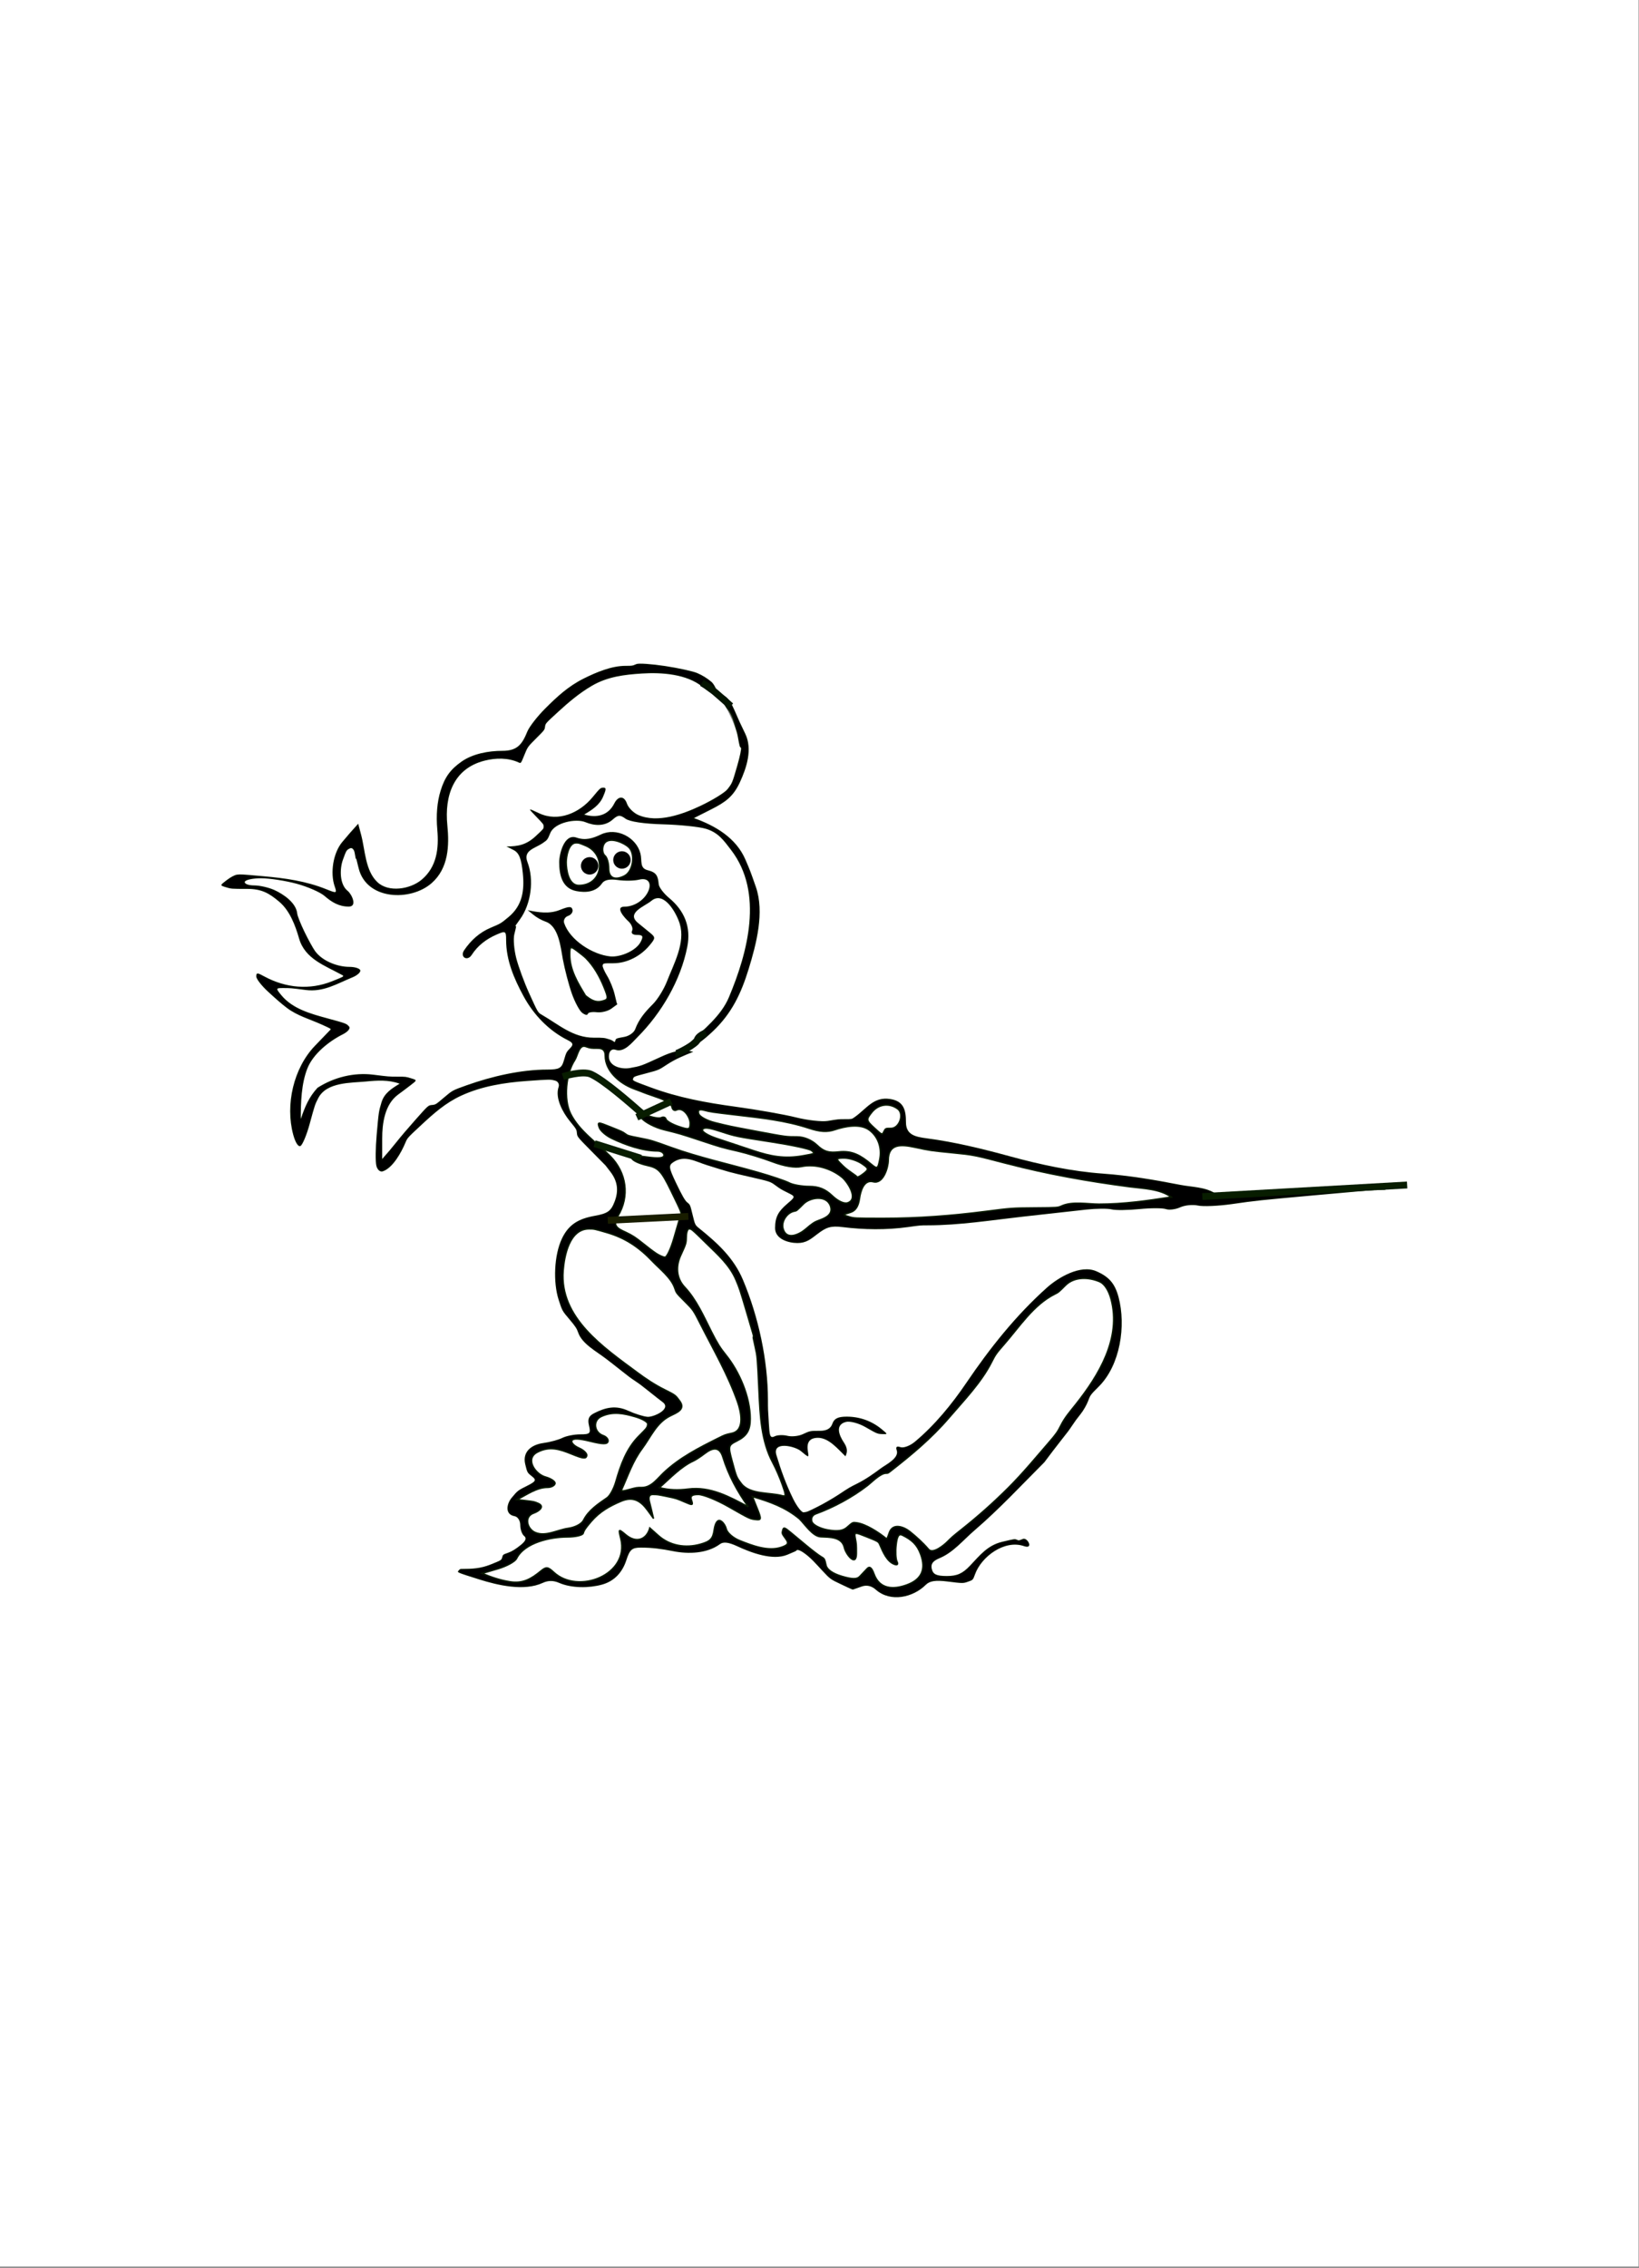 <?xml version="1.0" encoding="UTF-8" standalone="no"?>
<svg version="1.1" xmlns="http://www.w3.org/2000/svg" xmlns:xlink="http://www.w3.org/1999/xlink" width="793.92" height="1097.76">
	<rect width="100%" height="100%" fill="#808080" stroke="none"/>
	<g id="dp_dp001">
		<path id="dp_path002" fill="black" fill-rule="evenodd" stroke="#091900" stroke-width="0.667" d="M 337.743,325.792 C 335.701,324.905 328.688,323.368 322.159,322.376 C 315.628,321.384 309.385,320.957 308.285,321.428 C 306.285,322.285 306.285,322.285 303.053,322.285 C 296.169,322.285 288.751,325.428 282.677,328.464 C 275.223,332.192 269.824,337.213 264,343.036 C 260.228,346.808 256.371,351.781 255.428,354.089 C 252.897,360.285 250.633,363.428 243.339,363.428 C 236.733,363.428 229.075,364.775 223.536,368.661 C 218.133,372.451 215.407,376.247 213.401,382.764 C 211.716,388.243 211.18,394.612 211.811,401.623 C 212.636,410.776 211.537,419.719 204.176,425.855 C 198.676,430.436 188.213,432.129 182.785,426.964 C 176.912,421.375 176.915,411.503 174.953,404.12 L 173.515,398.704 C 170.849,401.605 168.264,404.568 165.748,407.599 C 161.352,412.895 159.845,422.537 162.103,429.059 C 163.301,432.52 162.999,432.4 157.833,430.333 C 148.176,426.471 138.131,425.063 127.824,424.147 C 116.612,423.151 116.612,423.151 114.788,423.379 C 113.657,423.52 111.728,424.552 109.715,426.089 C 106.48,428.56 106.479,428.576 109.232,429.428 C 112,430.285 112,430.285 119.74,430.285 C 126.647,430.285 130.296,432.293 135.301,436.545 C 140.379,440.86 143.047,447.984 144.857,454.285 C 147.703,464.192 157.396,467.404 165.608,471.917 C 166.823,472.585 166.823,472.585 160.888,474.96 C 150.039,479.299 138.571,478.287 128.147,472.693 C 124.912,470.957 124.115,470.529 124.115,472.667 C 124.115,473.841 126.7,477.169 129.861,480.063 C 134.611,484.409 136.189,485.767 138.957,487.889 C 143.865,491.651 150.077,493.363 155.657,495.879 C 160.457,498.043 160.457,498.043 159.943,498.539 C 159.428,499.036 159.428,499.036 152.513,506.248 C 142.183,517.023 138.104,534.737 142.009,549.213 C 143.076,553.163 144.528,555.371 145.612,554.684 C 146.611,554.052 148.585,549.292 150,544.107 C 152.572,534.677 152.572,534.677 154.179,531.553 C 158.207,523.721 170.021,524.227 177.153,523.537 C 182.788,522.992 188.204,522.635 193.536,524.572 C 189.8,526.844 186.135,529.087 184.784,533.588 C 183.428,538.107 183.428,538.107 182.428,549.451 C 181.876,555.689 181.813,562.368 182.288,564.292 C 182.777,566.281 184.144,567.444 185.461,566.989 C 190.348,565.297 194.464,557.731 196.396,553.119 C 197.364,550.809 197.364,550.809 204.2,544.457 C 210.16,538.92 215.848,533.879 223.289,530.427 C 233.249,525.805 244.344,524.044 255.208,523.271 C 266.556,522.464 266.556,522.464 268.975,523.123 C 270.305,523.487 271.024,524.853 270.571,526.163 C 268.713,531.528 272.709,538.635 275.911,542.572 C 279.249,546.677 279.249,546.677 279.428,548.481 C 279.608,550.285 279.608,550.285 286.464,557.232 L 293.323,564.179 L 295.603,567.136 C 299.129,571.704 299.769,576.332 297.656,581.755 C 295.891,586.285 294.332,587.377 288.008,588.519 C 280.345,589.9 275.443,592.601 272.141,599.616 C 268.364,607.641 267.872,620.748 270.581,629.145 C 272.311,634.507 272.311,634.507 275.78,638.592 C 278.66,641.984 279.389,643.088 280.073,645.095 C 281.888,650.411 288.811,654.127 293.143,657.428 C 296.751,660.179 296.751,660.179 300.857,663.428 C 304.964,666.677 304.964,666.677 307.625,668.481 C 310.285,670.285 310.285,670.285 314.481,673.625 C 318.677,676.964 318.677,676.964 321.04,678.768 C 325.344,682.052 316.559,686.012 313.653,685.797 C 311.703,685.653 307.496,684.332 304.304,682.861 C 298.307,680.097 293.344,681.212 287.763,684.075 C 285.157,685.409 284.533,686.928 285.295,690.075 C 286.208,693.852 285.772,694.285 281.067,694.285 C 278.181,694.285 274.277,695.057 272.392,696 C 270.507,696.943 266.367,698.063 263.191,698.489 C 257.568,699.244 252.908,702.609 254.408,708.811 C 255.389,712.867 255.389,712.867 257.837,714.791 C 259.867,716.384 259.472,717.121 255.531,719.092 C 250.776,721.469 250.776,721.469 247.824,725.011 C 245.431,727.883 244.356,733.072 249.285,733.941 C 250.804,734.209 252,736.099 252,738.231 C 252,740.327 252.845,742.705 253.879,743.517 C 255.171,744.532 254.663,745.883 252.255,747.836 C 249.833,749.8 247.956,750.957 246.18,751.58 C 243.609,752.481 243.609,752.481 243.239,753.839 C 242.869,755.196 242.869,755.196 237.577,757.312 C 232.811,759.219 228.728,759.428 223.715,759.428 C 222.857,759.428 222.857,759.428 222.089,760.285 C 221.323,761.143 221.323,761.143 232.22,764.572 C 241.1,767.365 253.856,770.383 262.901,766.223 C 265.568,764.996 268.033,764.996 270.861,766.223 C 276.88,768.835 285.363,768.777 291.608,767.053 C 297.601,765.399 301.517,761.068 303.408,755.209 C 305.06,750.085 306.147,749.143 310.396,749.143 C 315.973,749.143 320.417,749.756 326.037,750.869 C 333.388,752.324 342.451,752.101 348.797,747.424 C 350.415,746.231 352.941,746.545 357.047,748.451 C 363.643,751.512 374.191,755.593 381.428,752.572 C 385.536,750.857 385.536,750.857 386.031,750.343 C 386.303,750.06 387.54,750.485 388.781,751.289 C 392.473,753.681 395.351,757.127 398.329,760.312 C 402.193,764.445 402.193,764.445 407.579,766.991 C 412.964,769.536 412.964,769.536 413.404,769.372 C 413.844,769.208 413.844,769.208 417.457,767.957 C 419.825,767.137 422.152,767.661 424.204,769.477 C 431.4,775.843 442.388,773.22 448.464,767.143 C 450.325,765.283 453.168,764.836 458.751,765.529 C 466.464,766.488 466.464,766.488 468.887,765.649 C 471.309,764.811 471.309,764.811 472.316,762.031 C 475.403,753.501 486.592,745.161 496.031,748.428 C 500.884,750.108 497.725,743.972 495.457,744.915 C 493.536,745.715 493.536,745.715 492.527,745.285 C 491.517,744.857 491.517,744.857 485.472,746.297 C 478.397,747.983 474.688,752.74 469.916,757.804 C 466.275,761.665 463.627,762.857 458.677,762.857 C 453.676,762.857 452.015,762.095 451.377,759.504 C 450.78,757.081 451.807,755.632 455.08,754.272 C 461.845,751.463 466.601,745.469 472.107,740.751 C 484.035,730.527 494.788,718.927 505.893,707.821 C 508.656,704.137 511.428,700.468 514.285,696.857 C 517.536,692.751 517.536,692.751 519.339,690.089 C 521.143,687.428 521.143,687.428 523.5,684.429 C 524.82,682.749 526.368,680.068 527.019,678.339 C 528.179,675.249 528.179,675.249 532.285,671.143 C 542.695,660.735 545.491,641.697 541.849,627.936 C 540.089,621.289 537.208,618.001 531.056,615.331 C 523.321,611.975 512.597,618.361 507.084,623.295 C 492.02,636.777 479.427,652.615 468.089,669.339 C 461.1,679.649 452.672,689.965 443.063,697.939 C 440.76,699.849 437.664,700.993 436.184,700.481 C 434.372,699.855 433.771,700.355 434.345,702.013 C 435.657,705.805 429.113,708.917 426.768,710.661 C 423.033,713.436 419.369,716.031 415.2,718.115 C 411.428,720 411.428,720 406.375,723.339 C 403.596,725.176 399.008,727.835 396.179,729.249 C 391.036,731.821 391.036,731.821 389.271,732.029 C 388.3,732.144 385.985,729.139 384.128,725.351 C 380.783,718.531 378.256,711.54 376.08,704.268 C 374.04,697.453 385.037,700.007 387.904,702.396 C 391.819,705.659 391.885,705.715 391.372,702.661 C 390.707,698.716 391.677,696 396.249,696 C 401.532,696 406.007,701.597 409.527,704.945 C 410.78,702.44 410.32,700.551 408.704,698.112 C 406.583,694.912 404.315,689.659 409.804,688.3 C 411.739,687.821 415.941,688.931 419.143,690.768 C 424.964,694.107 424.964,694.107 427.536,694.196 C 430.107,694.285 430.04,694.231 427.027,691.745 C 422.225,687.787 416.368,685.715 410.137,685.715 C 405.912,685.715 404.057,686.629 403.187,689.143 C 402.38,691.473 400.461,692.572 397.196,692.572 C 392.392,692.572 392.392,692.572 388.779,694.244 C 386.792,695.165 383.464,695.499 381.384,694.987 C 379.304,694.475 376.545,694.584 375.255,695.229 C 372.907,696.404 372.796,694.645 372.453,689.255 C 372,682.107 372,682.107 372,677.821 C 372,658.479 367.409,637.353 359.911,619.536 C 355.453,608.944 347.704,601.821 338.833,594.676 C 336.703,592.96 336.703,592.96 335.513,588.047 C 334.324,583.133 334.324,583.133 332.88,581.997 C 331.84,581.181 330.324,578.535 327.477,572.575 C 323.929,565.143 323.801,564.104 326.241,562.519 C 331.664,558.996 336.569,562.159 342.405,563.995 C 353.323,567.428 353.323,567.428 363.2,569.691 C 373.077,571.952 373.077,571.952 375.624,573.805 C 378.172,575.657 378.172,575.657 381.752,577.448 C 385.333,579.239 385.333,579.239 381.328,582.672 C 377.151,586.255 375.428,588.916 375.428,594.455 C 375.428,599.792 381.879,601.715 386.284,601.715 C 390.391,601.715 392.564,599.965 395.747,597.511 C 400.141,594.121 402.284,593.264 408.179,594 C 418.492,595.289 429.395,595.432 439.715,594 C 445.893,593.143 445.893,593.143 449.323,593.143 C 464.659,593.143 480.229,590.653 495.428,588.947 C 517.536,586.464 517.536,586.464 526.285,585.519 C 531.099,584.997 536.579,584.957 538.464,585.428 C 540.351,585.9 546.392,585.835 551.891,585.283 C 557.391,584.732 563.176,584.732 564.749,585.283 C 566.321,585.835 569.44,585.447 571.68,584.423 C 573.92,583.397 577.776,583.012 580.251,583.565 C 582.725,584.119 590.151,583.8 596.751,582.857 C 608.751,581.143 608.751,581.143 637.036,578.572 C 665.323,576 665.323,576 668.572,576 C 671.821,576 671.821,576 669.967,574.656 C 668.945,573.917 664.012,573.531 659.003,573.799 C 649.893,574.285 649.893,574.285 648,575.143 C 645.761,576.156 643.547,576 641.143,576 C 630.02,576 618.992,576.107 607.892,576.948 C 595.392,577.897 595.392,577.897 593.196,578.556 C 591.988,578.917 589.899,578.491 588.553,577.607 C 583.856,574.521 577.076,574.568 571.715,573.519 C 559.225,571.073 546.952,568.996 534.252,568.081 C 519.025,566.987 503.949,563.724 489.249,559.715 C 476.001,556.101 462.619,552.8 448.992,551.008 C 443.441,550.279 438.857,549.372 438.857,543.249 C 438.857,537.224 437.748,533.005 431.249,531.971 C 423.085,530.672 419.787,536.696 413.804,540.857 C 412.572,541.715 412.572,541.715 409.339,541.715 C 406.107,541.715 406.107,541.715 400.964,542.572 C 398.135,543.043 391.192,542.272 385.536,540.857 C 379.877,539.443 366.764,537.128 356.392,535.715 C 342.035,533.756 328.677,531.331 315.095,526.309 C 306.368,523.084 306.368,523.084 306.703,522.113 C 307.036,521.143 307.036,521.143 313.057,519.559 C 319.077,517.975 319.077,517.975 323.164,515.273 C 327.115,512.661 331.449,510.892 335.821,509.143 C 330.161,507.489 325.332,509.168 319.952,511.64 C 310.464,516 310.464,516 305.129,516.964 C 300.885,517.731 294.041,516.049 295.06,510.279 C 295.38,508.465 296.603,507.637 298.163,508.177 C 302.356,509.629 306.229,504.628 308.751,502.107 C 320.416,490.441 329.757,474.529 332.937,458.26 C 334.791,448.781 331.629,440.891 324.147,434.679 C 321.497,432.48 319.224,429.475 319.093,428 C 318.732,423.907 317.924,422.249 313.805,421.236 C 309.671,420.217 311.157,416.744 310.231,413.123 C 308.211,405.233 298.597,400.352 291.155,403.883 C 287.028,405.84 283.56,406.924 279.205,405.417 C 273.201,403.339 270.857,413.571 270.857,417.347 C 270.857,423.489 272.245,430 279.171,431.348 C 283.904,432.271 288.756,431.752 291.608,427.625 C 292.775,425.935 295.236,425.416 299.323,426 C 302.623,426.472 307.227,426.391 309.555,425.82 C 314.245,424.669 315.823,427.783 313.803,431.824 C 311.777,435.873 307.093,438.857 302.529,438.857 C 297.423,438.857 302.987,444.731 304.216,445.817 C 305.857,447.269 306.737,449.383 306.172,450.515 C 305.543,451.772 306.476,452.572 308.572,452.572 C 311.352,452.572 311.696,453.179 310.393,455.785 C 308.144,460.283 300.399,463.408 295.625,462.939 C 287.129,462.105 276.163,455.137 273.312,446.899 C 272.812,445.457 273.631,443.897 275.161,443.367 C 276.672,442.845 277.648,441.471 277.332,440.315 C 276.872,438.628 275.664,438.648 271.245,440.416 C 265.991,442.517 260.909,441.645 255.608,440.572 L 258.335,442.8 C 260.008,444.165 262.308,445.459 264.289,446.144 C 270.68,448.356 271.593,458.8 272.592,464.188 C 273.524,469.212 275.499,476.759 276.981,480.96 C 278.464,485.16 280.741,489.371 282.041,490.316 C 283.496,491.375 284.54,491.547 284.752,490.765 C 284.943,490.065 286.893,489.719 289.087,489.993 C 291.28,490.267 294.464,489.481 296.161,488.245 C 299.249,486 299.249,486 299.052,486 C 298.853,486 298.853,486 297.712,481.196 C 297.085,478.555 295.464,474.58 294.109,472.365 C 292.756,470.151 291.775,467.877 291.928,467.312 C 292.208,466.285 292.208,466.285 297.051,466.285 C 303.844,466.285 310.395,462.727 314.637,457.635 C 317.599,454.081 317.607,453.753 314.792,451.424 C 311.821,448.964 311.821,448.964 309.165,446.835 C 303.001,441.893 312.285,438.769 315.561,436.049 C 321.619,431.021 327.739,442.108 329.276,447.24 C 332.033,456.453 326.337,466.573 323.053,475.036 C 321.589,478.808 318.544,483.741 316.285,486 C 312.587,489.699 309.509,493.196 307.665,498.188 C 307.068,499.804 304.727,501.468 302.463,501.884 C 298.345,502.64 298.345,502.64 298.043,503.748 C 297.673,505.101 297.619,503.849 295.339,503.143 C 292.572,502.285 292.572,502.285 287.625,502.285 C 277.481,502.285 270.549,495.839 262.375,491.143 C 260.572,490.107 260.572,490.107 256.285,480.677 C 253.928,475.492 251.135,467.885 250.077,463.775 C 249.02,459.663 248.599,454.496 249.141,452.292 C 250.128,448.285 250.128,448.285 249.817,448.285 C 249.507,448.285 249.507,448.285 251.865,445.043 C 257.304,437.564 258.797,425.836 255.513,417.296 C 253.316,411.584 259.007,410.787 262.889,408.127 C 265.208,406.539 265.208,406.539 266.592,403.203 C 268.696,398.132 279.016,396.103 283.597,398.003 C 288.028,399.841 293.011,400.072 296.795,396.725 C 299.387,394.432 300.332,394.371 303.019,396.325 C 304.961,397.739 311.907,398.783 321.003,399.028 C 329.152,399.248 338.501,400.205 341.776,401.153 C 347.86,402.916 350.499,406.733 354.131,411.468 C 369.973,432.117 362.203,461.015 353.053,482.751 C 349.244,491.801 340.907,498.208 334.017,504.857 C 334.316,505.812 334.839,505.9 335.823,506.228 C 336.667,506.512 340.909,503.385 345.251,499.281 C 354.497,490.541 359.021,480.877 362.664,469.028 C 366.38,456.94 370.432,441.547 366.123,429.233 C 363.428,421.536 363.428,421.536 361.095,416.101 C 356.553,405.523 346.46,399.665 336.179,396 L 344.539,391.776 C 351.333,388.341 355.167,385.657 358.371,378.757 C 361.701,371.587 364.616,362.615 360.999,355.141 C 358.285,349.536 358.285,349.536 355.715,343.625 C 353.143,337.715 353.143,337.715 351.428,336.857 C 348.171,335.228 348.883,339.732 350.64,341.095 C 355.151,344.592 356.352,351.035 357.339,356.392 C 358.285,361.536 358.285,361.536 358.887,361.969 C 359.216,362.208 358.405,366.145 357.083,370.72 C 354.677,379.036 354.677,379.036 352.385,381.996 C 351.125,383.624 345.232,387.256 339.289,390.065 C 330.816,394.073 318.589,398.568 309.233,394.508 C 306.892,393.492 304.407,391.017 303.712,389.009 C 302.264,384.825 299.291,385.419 297.577,388.847 C 294.571,394.859 288.935,395.983 283.036,394.285 C 286.764,392.019 290.436,389.777 292.201,385.523 C 293.327,382.811 293.971,381.257 292.415,381.257 C 290.857,381.257 290.857,381.257 286.947,385.968 C 280.739,393.445 270.481,398.056 261.088,393.623 C 255.608,391.036 255.608,391.036 259.461,395.028 C 263.309,399.013 263.315,399.021 263.315,400.093 C 263.315,401.168 263.315,401.168 259.46,404.747 C 255.039,408.852 251.149,409.715 245.323,409.715 L 248.796,411.496 C 251.424,412.844 252.504,415.568 253.232,422.688 C 254.095,431.105 252.997,438.353 246.339,443.875 C 242.572,447 242.572,447 237.768,449.019 C 232.331,451.303 228.144,455.071 224.819,459.952 C 222.599,463.212 226.344,465.572 228.489,462.256 C 231.444,457.691 235.565,454.56 240.597,452.377 C 244.876,450.52 245.143,450.675 245.143,455.007 C 245.143,464.791 248.963,473.685 253.543,482.139 C 258.457,491.208 265.772,498.885 275.085,503.543 C 277.544,504.772 277.823,505.628 276.285,507.232 C 274.285,509.323 274.285,509.323 273.064,513.519 C 272.041,517.029 270.768,517.715 265.26,517.715 C 252.328,517.715 238.227,520.985 226.067,525.311 C 219.169,527.764 219.169,527.764 215.103,531.221 C 211.036,534.677 211.036,534.677 209.232,534.857 C 207.428,535.036 207.428,535.036 201.339,541.893 C 197.368,546.365 194.119,550.179 192,552.857 C 189.795,555.644 187.52,558.329 185.143,560.967 L 185.143,551.251 C 185.143,543.744 186.368,534.623 192.824,529.869 C 195.608,527.821 195.608,527.821 198.857,525.339 C 202.091,522.869 202.093,522.853 199.339,522 C 196.572,521.143 196.572,521.143 192.481,521.143 C 188.392,521.143 188.392,521.143 180.812,520.192 C 171.408,519.011 161.708,521.461 153.796,526.531 C 149.585,531.124 147.741,535.665 145.715,541.536 C 145.715,533.625 145.972,524.696 148.867,517.28 C 151.643,510.167 159.395,504.017 166.096,500.667 C 168.505,499.461 169.879,497.791 169.149,496.952 C 167.821,495.428 167.821,495.428 158.392,492.857 C 150.487,490.701 141.795,488.325 136.388,481.837 C 133.549,478.429 133.577,478.285 137.089,478.285 C 140.751,478.285 140.751,478.285 148.141,479.228 C 156.687,480.319 163.153,476.215 170.729,473.108 C 173.075,472.147 174.788,470.604 174.536,469.68 C 174.284,468.756 171.899,468 169.235,468 C 163.431,468 156.116,465.16 152.652,460.397 C 151.619,458.976 149.291,454.747 147.476,450.996 C 145.663,447.248 144.099,443.328 144,442.285 C 143.496,436.96 137.297,432.813 132.917,430.813 C 130.219,429.58 125.787,428.572 123.071,428.572 C 120.352,428.572 118.34,427.8 118.597,426.857 C 118.855,425.915 122.401,425.143 126.48,425.143 C 130.557,425.143 138.281,426.329 143.645,427.78 C 149.009,429.231 155.1,431.889 157.181,433.691 C 160.716,436.749 164.185,438.857 168.939,438.857 C 173.312,438.857 170.319,432.72 168.429,431.236 C 164.435,428.096 164.531,420.54 166.123,416.164 C 167.809,411.524 167.809,411.524 169.527,410.665 C 170.471,410.193 171.477,411.136 171.764,412.76 C 172.285,415.715 172.285,415.715 172.445,415.715 C 172.604,415.715 172.604,415.715 173.689,420.201 C 177.473,435.845 199.005,436.419 209.144,427.449 C 217.275,420.256 217.699,409.385 216.708,399.46 C 215.279,385.156 219.691,371.964 234.825,368.191 C 240.147,366.864 246.147,366.751 251.225,369.085 C 252.343,369.6 252.343,369.6 253.975,365.568 C 255.608,361.536 255.608,361.536 259.715,357.428 C 263.821,353.323 263.821,353.323 264.031,351.763 C 264.24,350.203 264.24,350.203 270.209,344.727 C 275.407,339.959 280.605,335.544 286.711,331.975 C 294.288,327.545 302.432,326.576 311.024,326.032 C 320.424,325.437 332.596,326.229 340.285,332.481 C 343.031,334.715 344.705,335.851 345.339,335.911 C 349.027,336.259 345.817,331.039 344.676,330.087 C 342.413,328.201 340.348,326.923 337.743,325.792 Z M 532.713,620.449 C 527.492,618.184 520.452,617.835 516.089,622.196 C 512.78,625.505 512.733,625.544 510.857,626.481 C 500.589,631.616 493.685,642.436 486.375,650.768 C 482.651,655.012 482.116,655.768 480.387,659.227 C 475.437,669.125 466.733,678.08 459.608,686.392 C 451.293,696.093 441.552,704.225 431.481,712.072 C 430.107,713.143 430.107,713.143 429.249,713.143 C 426.424,713.143 422.344,717.449 420.253,719.061 C 412.896,724.735 403.844,729.668 395.12,732.824 C 393.479,733.417 392.736,734.951 393.3,736.58 C 393.839,738.135 397.145,739.855 400.889,740.527 C 405.591,741.369 408.328,741.007 410.28,739.28 C 413.036,736.843 413.036,736.843 414.893,737.083 C 419.38,737.661 425.587,741.733 429.029,744.515 C 429.665,745.028 429.665,745.028 430.735,741.943 C 432.457,736.965 437.836,739.037 440.716,741.339 C 443.968,743.939 447.101,746.789 449.815,749.957 C 451.911,752.405 457.427,747.716 458.751,746.392 C 461.036,744.107 461.779,743.46 465.428,740.572 C 473.564,734.135 481.245,727.327 488.572,720 C 495.537,713.035 501.684,705.56 508.131,698.115 C 511.6,694.107 512.308,693.099 513.94,689.835 C 515.845,686.023 518.513,683.037 521.143,679.715 C 532.409,665.476 543.135,647.76 538.192,628.932 C 537.068,624.652 534.993,621.439 532.713,620.449 Z M 294,596.661 C 287.821,594.857 287.821,594.857 285.339,594.857 C 275.773,594.857 273.364,607.912 272.8,615.076 C 271.007,637.887 292.372,652.223 308.481,664.196 C 312.776,667.388 316.935,670.181 321.735,672.581 C 327.184,675.307 327.184,675.307 329.296,678.211 C 332.273,682.304 327.7,683.864 324.551,685.439 C 317.953,688.737 315.26,695.572 311.053,701.232 C 306.401,707.489 304.384,713.912 301.2,720.96 C 300.685,722.097 302.42,721.625 304.539,721.049 C 308.392,720 308.392,720 310.964,720 C 315.583,720 318.516,715.584 321.709,712.619 C 329.472,705.408 338.448,700.865 347.821,696.179 C 351.249,694.464 351.249,694.464 354.545,693.749 C 361.116,692.321 358.719,682.812 357.261,678.661 C 352.579,665.337 345.673,653.561 339.339,641.053 C 335.821,634.107 335.821,634.107 331.715,630 C 327.608,625.893 327.608,625.893 326.839,623.587 C 325.147,618.515 319.5,614.215 316.005,610.529 C 309.648,603.825 302.967,599.279 294,596.661 Z M 323.039,724.375 C 318.469,723.428 318.469,723.428 316.092,723.428 C 314.585,723.428 314.028,724.652 314.572,726.768 C 315.28,729.527 315.933,732.296 316.572,735.072 L 313.661,731.071 C 310.276,726.415 306.625,724.253 300.849,726.691 C 295.176,729.085 290.425,731.787 286.385,736.492 C 283.668,739.656 282.939,740.733 282.519,742.196 C 282.233,743.188 278.681,744 274.624,744 C 266.827,744 254.115,746.627 250.209,754.437 C 249.472,755.915 245.435,758.132 241.239,759.367 L 233.611,761.611 C 238.087,763.468 242.233,764.888 247.061,765.656 C 253.308,766.649 257.368,764.228 261.996,760.424 C 264.579,758.3 265.375,758.379 268.249,761.048 C 279.991,771.951 304.955,762.423 300.696,744.82 C 299.507,739.905 299.527,739.891 303.204,742.956 C 308.168,747.092 313.2,745.313 314.76,739.596 L 318.916,743.291 C 324.512,748.265 332.085,749.468 339.187,747.496 C 344.073,746.139 345.304,744.872 345.92,740.567 C 346.388,737.284 347.488,735.581 348.836,736.048 C 350.027,736.46 351.369,738.295 351.82,740.127 C 352.271,741.957 355.131,744.452 358.175,745.669 C 364.193,748.077 372.049,751.169 378.567,748.913 C 381.745,747.813 382.148,747.025 380.613,744.915 C 378.701,742.285 378.701,742.285 379.156,740.616 C 379.549,739.175 380.043,739.305 382.752,741.563 C 385.893,744.179 385.893,744.179 390.857,748.285 C 393.587,750.544 396.632,752.859 397.625,753.428 C 399.428,754.464 399.428,754.464 400.156,757.715 C 400.613,759.757 403.437,761.716 407.751,762.985 C 412.84,764.483 415.092,764.505 416.451,763.073 C 418.285,761.143 418.285,761.143 420.027,759.285 C 421.245,757.984 422.255,758.772 423.397,761.913 C 426.083,769.301 432.719,769.519 439.193,767.176 C 446.467,764.543 448.593,759.633 445.953,752.373 C 444.223,747.612 441.623,745.383 437.153,743.149 C 435.393,742.268 434.589,743.499 434.093,747.827 C 433.724,751.056 433.908,754.675 434.504,755.867 C 435.165,757.187 434.708,757.728 433.336,757.253 C 429.612,755.964 427.672,751.208 426.184,747.763 C 425.511,746.204 425.511,746.204 419.612,743.845 C 414.223,741.689 413.715,741.485 414.285,744.457 C 414.857,747.428 414.857,747.428 414.857,751.912 C 414.857,758.816 409.737,752.496 409,749.183 C 407.804,743.797 401.779,744.132 397.536,743.911 C 393.647,743.708 389.921,737.921 387.249,735.249 C 380.397,729.567 372.991,726.947 364.525,724.457 L 366.815,730.18 C 368.88,735.344 368.817,735.871 366.176,735.576 C 363.249,735.249 363.249,735.249 352.892,729.339 C 347.195,726.088 340.619,723.428 338.279,723.428 C 335.131,723.428 334.268,724.14 334.968,726.16 C 335.913,728.893 335.256,728.611 331.76,727.107 C 327.608,725.323 327.608,725.323 323.039,724.375 Z M 289.625,507.428 C 286.107,507.428 286.107,507.428 283.625,506.572 C 280.488,505.488 279.755,511.148 278.441,513.132 C 274.123,519.656 272.927,532.14 276.429,539.145 C 280.573,547.432 289.121,553.121 295.536,559.536 C 303.541,567.541 305.156,579.113 299.3,588.704 C 296.383,593.481 299.333,594.725 303.412,596.611 C 306.089,597.848 308.109,599.157 311.143,601.625 C 313.401,603.461 316.407,605.735 317.821,606.677 C 319.235,607.621 321.137,608.469 322.049,608.563 C 322.96,608.656 324.929,604.495 326.424,599.313 C 329.143,589.893 329.143,589.893 329.715,588.565 C 330.285,587.237 330.285,587.237 324.987,576.371 C 320.283,566.727 318.977,565.347 313.383,564.116 C 309.915,563.352 306.652,561.875 306.131,560.833 C 305.184,558.94 307.655,559.275 313.392,560.052 C 319.16,560.833 321.6,560.567 321.6,559.153 C 321.6,558.048 320.171,557.143 318.425,557.143 C 311.105,557.143 302.949,554.205 296.4,551.101 C 293.575,549.763 290.816,547.372 290.268,545.788 C 289.271,542.908 289.789,543.116 295.397,545.359 C 301.524,547.809 301.524,547.809 302.857,548.78 C 304.192,549.749 304.192,549.749 309.9,550.875 C 315.608,552 315.608,552 324.857,555.339 C 338.631,560.311 352.965,563.408 367.036,567.428 C 373.636,569.315 380.491,571.629 382.268,572.572 C 384.045,573.515 388.405,574.285 391.956,574.285 C 396.564,574.285 399.752,575.561 403.095,578.741 C 405.947,581.456 408.895,582.812 410.635,582.208 C 416.028,580.341 410.432,572.027 407.953,569.961 C 402.745,565.621 394.927,563.251 388.151,564.703 C 385.029,565.371 379.856,564.515 374.251,562.401 C 369.34,560.551 361.771,558.224 357.428,557.232 C 349.536,555.428 349.536,555.428 339.428,552.089 C 329.323,548.751 329.323,548.751 321.576,546.845 C 317.316,545.797 312.455,543.288 310.772,541.269 C 307.715,537.6 307.715,537.6 313.095,539.752 C 316.055,540.936 319.303,541.492 320.312,540.987 C 321.323,540.481 322.349,540.804 322.593,541.703 C 322.839,542.601 325.569,544.191 328.663,545.235 C 333.797,546.971 334.285,546.832 334.285,543.645 C 334.285,540.876 331.076,535.605 327.584,537.351 C 326.657,537.813 325.713,537.14 325.487,535.852 C 325.26,534.565 322.477,532.617 319.304,531.523 C 313.536,529.536 313.536,529.536 306.764,526.941 C 300.215,524.432 293.143,518.553 293.143,510.964 C 293.143,508.541 292.036,507.428 289.625,507.428 Z M 461.143,558 C 450.677,556.964 450.677,556.964 443.053,555.339 C 436.548,553.952 430.285,553.463 430.285,561.692 C 430.285,564.915 427.941,573.344 422.98,572.057 C 418.399,570.869 416.847,576.648 416.341,580.179 C 415.792,584.021 414.384,586.133 411.86,586.893 C 408.179,588 408.179,588 410.947,588.857 C 413.715,589.715 413.715,589.715 428.089,589.715 C 444.655,589.715 461.001,588.48 477.428,586.375 C 490.107,584.751 490.107,584.751 501.249,584.661 C 512.392,584.572 512.392,584.572 514.285,583.715 C 519.465,581.369 526.975,582.857 532.375,582.857 C 544.139,582.857 555.668,581.24 567.249,579.428 C 561.773,575.443 553.799,575.339 547.296,574.489 C 527.175,571.86 507.357,568.351 487.715,563.232 C 471.608,559.036 471.608,559.036 461.143,558 Z M 342.163,601.915 C 334.957,594.857 334.957,594.857 333.764,594.857 C 333.108,594.857 332.531,596.44 332.481,598.375 C 332.392,601.893 332.392,601.893 329.687,607.809 C 327.361,612.893 327.584,618.657 331.6,622.951 C 337.451,629.201 340.84,637.117 344.661,644.661 C 347.424,650.115 348.896,652.491 351.519,655.715 C 358.139,663.856 363.428,676.155 363.428,686.751 C 363.428,692.351 361.776,695.112 356.876,697.561 C 352.763,699.619 352.684,699.971 354.68,707.365 C 356.751,715.036 356.751,715.036 359.119,718.145 C 363.232,723.551 373.084,722.323 378.968,724 C 380.972,724.572 380.497,723.197 378.968,718.768 C 377.865,715.576 375.776,710.761 374.324,708.069 C 368.651,697.549 368.171,685.037 367.629,673.377 C 366.857,656.751 366.857,656.751 365.785,651.947 C 364.715,647.143 364.715,647.143 364.959,647.143 C 365.201,647.143 365.201,647.143 361.744,635.481 C 358.285,623.821 358.285,623.821 356.481,619.536 C 353.453,612.339 347.625,607.265 342.163,601.915 Z M 307.728,685.795 C 302.057,684.152 296.844,683.076 291.248,685.679 C 286.993,687.656 287.856,693.379 292.144,694.864 C 293.743,695.416 294.816,696.723 294.531,697.768 C 294.147,699.176 291.924,699.149 285.948,697.665 C 280.351,696.275 277.624,696.181 277.035,697.36 C 276.568,698.292 278.113,699.892 280.468,700.915 C 282.823,701.936 284.515,703.636 284.227,704.692 C 283.797,706.265 282.497,706.12 276.987,703.876 C 271.06,701.465 266.247,699.899 260.335,702.931 C 254.127,706.115 259.308,713.553 264.16,714.901 C 267.02,715.696 269.136,717.168 268.863,718.173 C 268.588,719.177 266.956,720 265.235,720 C 259.945,720 255.121,723.547 250.509,725.888 L 254.593,726.372 C 258.677,726.857 258.677,726.857 260.577,727.648 C 264.336,729.215 260.867,731.633 258.556,732.433 C 253.692,734.117 255.365,740.091 259.229,741.768 C 264.309,743.972 270.101,740.465 275.201,739.776 C 278.603,739.316 281.744,737.653 282.655,735.833 C 285.044,731.055 289.771,727.948 294.089,724.964 C 295.455,724.021 297.343,720.549 298.285,717.249 C 300.587,709.195 303.423,701.149 309.428,695.143 C 313.536,691.036 313.536,691.036 313.728,689.313 C 313.835,688.367 311.135,686.783 307.728,685.795 Z M 357.091,539.78 C 344.392,538.285 344.392,538.285 341.053,537.428 C 338.687,536.821 337.931,537.308 338.459,539.104 C 338.868,540.496 342.38,542.424 346.263,543.389 C 353.323,545.143 353.323,545.143 367.036,547.715 C 380.751,550.285 380.751,550.285 386.152,550.285 C 389.469,550.285 393.179,551.831 395.76,554.288 C 399.021,557.392 401.381,558.128 406.261,557.569 C 412.843,556.816 416.96,559.324 421.819,563.353 C 425.004,565.996 425.221,565.881 426.159,561.071 C 427.199,555.733 425.428,550.181 421.025,546.98 C 416.524,543.705 409.175,545.263 404.392,546.857 C 400.612,548.117 397.252,547.913 391.715,546.089 C 380.465,542.384 368.815,541.159 357.091,539.78 Z M 350.143,705.339 C 348.456,699.832 344.923,700.873 341.232,703.715 C 339.396,705.128 337.041,706.672 336,707.143 C 329.769,709.964 324.547,715.641 319.456,720.095 C 324.091,721.261 328.489,721.383 333.284,720.772 C 344.105,719.392 353.209,724.455 362.423,729.332 C 357.172,722.112 352.761,713.885 350.143,705.339 Z M 283.664,409.356 C 280.396,408 280.396,408 279.055,408 C 275.352,408 274.285,414.713 274.285,417.411 C 274.285,420.96 275.328,428.572 280.375,428.572 C 292.184,428.572 293.892,413.6 283.664,409.356 Z M 402.252,583.773 C 400.367,578.328 392.408,579.592 389.232,582.768 C 385.923,586.077 385.884,586.108 384.857,586.285 C 381.289,586.903 378.445,591.149 379.285,594.56 C 380.761,600.557 387.051,597.673 390.223,594.947 C 393.475,592.151 394.54,591.455 396.768,590.661 C 399.905,589.544 403.655,587.827 402.252,583.773 Z M 283.715,463.715 C 283.144,463.144 281.176,461.561 279.339,460.196 C 276.253,457.903 276,458.047 276,462.089 C 276,469.531 279.86,475.749 283.604,481.935 C 285.997,483.815 288.263,485.421 291.536,484.616 C 294.769,483.82 294.828,483.407 292.517,477.728 C 290.448,472.644 287.632,467.632 283.715,463.715 Z M 373.795,552.779 C 356.392,550.107 356.392,550.107 348.768,547.625 C 343.103,545.78 340.928,545.572 340.308,546.813 C 339.848,547.732 342.893,549.62 347.075,551.009 C 354.677,553.536 354.677,553.536 364.964,556.964 C 373.397,559.775 380.035,560.995 388.704,559.484 C 394.945,558.396 394.945,558.396 393.072,556.924 C 392.04,556.113 383.365,554.248 373.795,552.779 Z M 304.444,410.019 C 301.708,407.6 293.759,404.257 292.167,409.499 C 291.631,411.265 292.016,413.36 293.024,414.152 C 294.032,414.944 294.857,417.741 294.857,420.368 C 294.857,425.623 298.573,425.976 302.528,423.924 C 306.761,421.727 307.911,413.085 304.444,410.019 Z M 434.808,536.744 C 430.736,533.781 425.503,534.404 422.26,538.487 C 419.524,541.933 419.579,542.303 423.327,545.783 C 427.276,549.449 427.276,549.449 428.095,547.811 C 428.915,546.172 428.915,546.172 431.593,546.172 C 435.691,546.172 438.105,539.141 434.808,536.744 Z M 417.249,563.171 C 415.089,561.741 411.353,560.572 408.947,560.572 C 405.128,560.572 404.887,560.887 407.053,563.053 C 409.22,565.22 409.863,565.764 412.107,567.339 C 414.677,569.143 414.677,569.143 415.125,569.657 C 415.393,569.964 416.701,569.285 418.375,567.971 C 420.919,565.972 420.816,565.531 417.249,563.171 Z "/>
		<path id="dp_path003" fill="white" fill-rule="evenodd" d="M 793.715,548.572 L 793.715,0 C 529.143,0 264.572,0 0,0 C 0,365.715 0,731.428 0,1097.14 C 264.572,1097.14 529.143,1097.14 793.715,1097.14 Z M 337.743,325.792 C 335.701,324.905 328.688,323.368 322.159,322.376 C 315.628,321.384 309.385,320.957 308.285,321.428 C 306.285,322.285 306.285,322.285 303.053,322.285 C 296.169,322.285 288.751,325.428 282.677,328.464 C 275.223,332.192 269.824,337.213 264,343.036 C 260.228,346.808 256.371,351.781 255.428,354.089 C 252.897,360.285 250.633,363.428 243.339,363.428 C 236.733,363.428 229.075,364.775 223.536,368.661 C 218.133,372.451 215.407,376.247 213.401,382.764 C 211.716,388.243 211.18,394.612 211.811,401.623 C 212.636,410.776 211.537,419.719 204.176,425.855 C 198.676,430.436 188.213,432.129 182.785,426.964 C 176.912,421.375 176.915,411.503 174.953,404.12 L 173.515,398.704 C 170.849,401.605 168.264,404.568 165.748,407.599 C 161.352,412.895 159.845,422.537 162.103,429.059 C 163.301,432.52 162.999,432.4 157.833,430.333 C 148.176,426.471 138.131,425.063 127.824,424.147 C 116.612,423.151 116.612,423.151 114.788,423.379 C 113.657,423.52 111.728,424.552 109.715,426.089 C 106.48,428.56 106.479,428.576 109.232,429.428 C 112,430.285 112,430.285 119.74,430.285 C 126.647,430.285 130.296,432.293 135.301,436.545 C 140.379,440.86 143.047,447.984 144.857,454.285 C 147.703,464.192 157.396,467.404 165.608,471.917 C 166.823,472.585 166.823,472.585 160.888,474.96 C 150.039,479.299 138.571,478.287 128.147,472.693 C 124.912,470.957 124.115,470.529 124.115,472.667 C 124.115,473.841 126.7,477.169 129.861,480.063 C 134.611,484.409 136.189,485.767 138.957,487.889 C 143.865,491.651 150.077,493.363 155.657,495.879 C 160.457,498.043 160.457,498.043 159.943,498.539 C 159.428,499.036 159.428,499.036 152.513,506.248 C 142.183,517.023 138.104,534.737 142.009,549.213 C 143.076,553.163 144.528,555.371 145.612,554.684 C 146.611,554.052 148.585,549.292 150,544.107 C 152.572,534.677 152.572,534.677 154.179,531.553 C 158.207,523.721 170.021,524.227 177.153,523.537 C 182.788,522.992 188.204,522.635 193.536,524.572 C 189.8,526.844 186.135,529.087 184.784,533.588 C 183.428,538.107 183.428,538.107 182.428,549.451 C 181.876,555.689 181.813,562.368 182.288,564.292 C 182.777,566.281 184.144,567.444 185.461,566.989 C 190.348,565.297 194.464,557.731 196.396,553.119 C 197.364,550.809 197.364,550.809 204.2,544.457 C 210.16,538.92 215.848,533.879 223.289,530.427 C 233.249,525.805 244.344,524.044 255.208,523.271 C 266.556,522.464 266.556,522.464 268.975,523.123 C 270.305,523.487 271.024,524.853 270.571,526.163 C 268.713,531.528 272.709,538.635 275.911,542.572 C 279.249,546.677 279.249,546.677 279.428,548.481 C 279.608,550.285 279.608,550.285 286.464,557.232 L 293.323,564.179 L 295.603,567.136 C 299.129,571.704 299.769,576.332 297.656,581.755 C 295.891,586.285 294.332,587.377 288.008,588.519 C 280.345,589.9 275.443,592.601 272.141,599.616 C 268.364,607.641 267.872,620.748 270.581,629.145 C 272.311,634.507 272.311,634.507 275.78,638.592 C 278.66,641.984 279.389,643.088 280.073,645.095 C 281.888,650.411 288.811,654.127 293.143,657.428 C 296.751,660.179 296.751,660.179 300.857,663.428 C 304.964,666.677 304.964,666.677 307.625,668.481 C 310.285,670.285 310.285,670.285 314.481,673.625 C 318.677,676.964 318.677,676.964 321.04,678.768 C 325.344,682.052 316.559,686.012 313.653,685.797 C 311.703,685.653 307.496,684.332 304.304,682.861 C 298.307,680.097 293.344,681.212 287.763,684.075 C 285.157,685.409 284.533,686.928 285.295,690.075 C 286.208,693.852 285.772,694.285 281.067,694.285 C 278.181,694.285 274.277,695.057 272.392,696 C 270.507,696.943 266.367,698.063 263.191,698.489 C 257.568,699.244 252.908,702.609 254.408,708.811 C 255.389,712.867 255.389,712.867 257.837,714.791 C 259.867,716.384 259.472,717.121 255.531,719.092 C 250.776,721.469 250.776,721.469 247.824,725.011 C 245.431,727.883 244.356,733.072 249.285,733.941 C 250.804,734.209 252,736.099 252,738.231 C 252,740.327 252.845,742.705 253.879,743.517 C 255.171,744.532 254.663,745.883 252.255,747.836 C 249.833,749.8 247.956,750.957 246.18,751.58 C 243.609,752.481 243.609,752.481 243.239,753.839 C 242.869,755.196 242.869,755.196 237.577,757.312 C 232.811,759.219 228.728,759.428 223.715,759.428 C 222.857,759.428 222.857,759.428 222.089,760.285 C 221.323,761.143 221.323,761.143 232.22,764.572 C 241.1,767.365 253.856,770.383 262.901,766.223 C 265.568,764.996 268.033,764.996 270.861,766.223 C 276.88,768.835 285.363,768.777 291.608,767.053 C 297.601,765.399 301.517,761.068 303.408,755.209 C 305.06,750.085 306.147,749.143 310.396,749.143 C 315.973,749.143 320.417,749.756 326.037,750.869 C 333.388,752.324 342.451,752.101 348.797,747.424 C 350.415,746.231 352.941,746.545 357.047,748.451 C 363.643,751.512 374.191,755.593 381.428,752.572 C 385.536,750.857 385.536,750.857 386.031,750.343 C 386.303,750.06 387.54,750.485 388.781,751.289 C 392.473,753.681 395.351,757.127 398.329,760.312 C 402.193,764.445 402.193,764.445 407.579,766.991 C 412.964,769.536 412.964,769.536 413.404,769.372 C 413.844,769.208 413.844,769.208 417.457,767.957 C 419.825,767.137 422.152,767.661 424.204,769.477 C 431.4,775.843 442.388,773.22 448.464,767.143 C 450.325,765.283 453.168,764.836 458.751,765.529 C 466.464,766.488 466.464,766.488 468.887,765.649 C 471.309,764.811 471.309,764.811 472.316,762.031 C 475.403,753.501 486.592,745.161 496.031,748.428 C 500.884,750.108 497.725,743.972 495.457,744.915 C 493.536,745.715 493.536,745.715 492.527,745.285 C 491.517,744.857 491.517,744.857 485.472,746.297 C 478.397,747.983 474.688,752.74 469.916,757.804 C 466.275,761.665 463.627,762.857 458.677,762.857 C 453.676,762.857 452.015,762.095 451.377,759.504 C 450.78,757.081 451.807,755.632 455.08,754.272 C 461.845,751.463 466.601,745.469 472.107,740.751 C 484.035,730.527 494.788,718.927 505.893,707.821 C 508.656,704.137 511.428,700.468 514.285,696.857 C 517.536,692.751 517.536,692.751 519.339,690.089 C 521.143,687.428 521.143,687.428 523.5,684.429 C 524.82,682.749 526.368,680.068 527.019,678.339 C 528.179,675.249 528.179,675.249 532.285,671.143 C 542.695,660.735 545.491,641.697 541.849,627.936 C 540.089,621.289 537.208,618.001 531.056,615.331 C 523.321,611.975 512.597,618.361 507.084,623.295 C 492.02,636.777 479.427,652.615 468.089,669.339 C 461.1,679.649 452.672,689.965 443.063,697.939 C 440.76,699.849 437.664,700.993 436.184,700.481 C 434.372,699.855 433.771,700.355 434.345,702.013 C 435.657,705.805 429.113,708.917 426.768,710.661 C 423.033,713.436 419.369,716.031 415.2,718.115 C 411.428,720 411.428,720 406.375,723.339 C 403.596,725.176 399.008,727.835 396.179,729.249 C 391.036,731.821 391.036,731.821 389.271,732.029 C 388.3,732.144 385.985,729.139 384.128,725.351 C 380.783,718.531 378.256,711.54 376.08,704.268 C 374.04,697.453 385.037,700.007 387.904,702.396 C 391.819,705.659 391.885,705.715 391.372,702.661 C 390.707,698.716 391.677,696 396.249,696 C 401.532,696 406.007,701.597 409.527,704.945 C 410.78,702.44 410.32,700.551 408.704,698.112 C 406.583,694.912 404.315,689.659 409.804,688.3 C 411.739,687.821 415.941,688.931 419.143,690.768 C 424.964,694.107 424.964,694.107 427.536,694.196 C 430.107,694.285 430.04,694.231 427.027,691.745 C 422.225,687.787 416.368,685.715 410.137,685.715 C 405.912,685.715 404.057,686.629 403.187,689.143 C 402.38,691.473 400.461,692.572 397.196,692.572 C 392.392,692.572 392.392,692.572 388.779,694.244 C 386.792,695.165 383.464,695.499 381.384,694.987 C 379.304,694.475 376.545,694.584 375.255,695.229 C 372.907,696.404 372.796,694.645 372.453,689.255 C 372,682.107 372,682.107 372,677.821 C 372,658.479 367.409,637.353 359.911,619.536 C 355.453,608.944 347.704,601.821 338.833,594.676 C 336.703,592.96 336.703,592.96 335.513,588.047 C 334.324,583.133 334.324,583.133 332.88,581.997 C 331.84,581.181 330.324,578.535 327.477,572.575 C 323.929,565.143 323.801,564.104 326.241,562.519 C 331.664,558.996 336.569,562.159 342.405,563.995 C 353.323,567.428 353.323,567.428 363.2,569.691 C 373.077,571.952 373.077,571.952 375.624,573.805 C 378.172,575.657 378.172,575.657 381.752,577.448 C 385.333,579.239 385.333,579.239 381.328,582.672 C 377.151,586.255 375.428,588.916 375.428,594.455 C 375.428,599.792 381.879,601.715 386.284,601.715 C 390.391,601.715 392.564,599.965 395.747,597.511 C 400.141,594.121 402.284,593.264 408.179,594 C 418.492,595.289 429.395,595.432 439.715,594 C 445.893,593.143 445.893,593.143 449.323,593.143 C 464.659,593.143 480.229,590.653 495.428,588.947 C 517.536,586.464 517.536,586.464 526.285,585.519 C 531.099,584.997 536.579,584.957 538.464,585.428 C 540.351,585.9 546.392,585.835 551.891,585.283 C 557.391,584.732 563.176,584.732 564.749,585.283 C 566.321,585.835 569.44,585.447 571.68,584.423 C 573.92,583.397 577.776,583.012 580.251,583.565 C 582.725,584.119 590.151,583.8 596.751,582.857 C 608.751,581.143 608.751,581.143 637.036,578.572 C 665.323,576 665.323,576 668.572,576 C 671.821,576 671.821,576 669.967,574.656 C 668.945,573.917 664.012,573.531 659.003,573.799 C 649.893,574.285 649.893,574.285 648,575.143 C 645.761,576.156 643.547,576 641.143,576 C 630.02,576 618.992,576.107 607.892,576.948 C 595.392,577.897 595.392,577.897 593.196,578.556 C 591.988,578.917 589.899,578.491 588.553,577.607 C 583.856,574.521 577.076,574.568 571.715,573.519 C 559.225,571.073 546.952,568.996 534.252,568.081 C 519.025,566.987 503.949,563.724 489.249,559.715 C 476.001,556.101 462.619,552.8 448.992,551.008 C 443.441,550.279 438.857,549.372 438.857,543.249 C 438.857,537.224 437.748,533.005 431.249,531.971 C 423.085,530.672 419.787,536.696 413.804,540.857 C 412.572,541.715 412.572,541.715 409.339,541.715 C 406.107,541.715 406.107,541.715 400.964,542.572 C 398.135,543.043 391.192,542.272 385.536,540.857 C 379.877,539.443 366.764,537.128 356.392,535.715 C 342.035,533.756 328.677,531.331 315.095,526.309 C 306.368,523.084 306.368,523.084 306.703,522.113 C 307.036,521.143 307.036,521.143 313.057,519.559 C 319.077,517.975 319.077,517.975 323.164,515.273 C 327.115,512.661 331.449,510.892 335.821,509.143 C 330.161,507.489 325.332,509.168 319.952,511.64 C 310.464,516 310.464,516 305.129,516.964 C 300.885,517.731 294.041,516.049 295.06,510.279 C 295.38,508.465 296.603,507.637 298.163,508.177 C 302.356,509.629 306.229,504.628 308.751,502.107 C 320.416,490.441 329.757,474.529 332.937,458.26 C 334.791,448.781 331.629,440.891 324.147,434.679 C 321.497,432.48 319.224,429.475 319.093,428 C 318.732,423.907 317.924,422.249 313.805,421.236 C 309.671,420.217 311.157,416.744 310.231,413.123 C 308.211,405.233 298.597,400.352 291.155,403.883 C 287.028,405.84 283.56,406.924 279.205,405.417 C 273.201,403.339 270.857,413.571 270.857,417.347 C 270.857,423.489 272.245,430 279.171,431.348 C 283.904,432.271 288.756,431.752 291.608,427.625 C 292.775,425.935 295.236,425.416 299.323,426 C 302.623,426.472 307.227,426.391 309.555,425.82 C 314.245,424.669 315.823,427.783 313.803,431.824 C 311.777,435.873 307.093,438.857 302.529,438.857 C 297.423,438.857 302.987,444.731 304.216,445.817 C 305.857,447.269 306.737,449.383 306.172,450.515 C 305.543,451.772 306.476,452.572 308.572,452.572 C 311.352,452.572 311.696,453.179 310.393,455.785 C 308.144,460.283 300.399,463.408 295.625,462.939 C 287.129,462.105 276.163,455.137 273.312,446.899 C 272.812,445.457 273.631,443.897 275.161,443.367 C 276.672,442.845 277.648,441.471 277.332,440.315 C 276.872,438.628 275.664,438.648 271.245,440.416 C 265.991,442.517 260.909,441.645 255.608,440.572 L 258.335,442.8 C 260.008,444.165 262.308,445.459 264.289,446.144 C 270.68,448.356 271.593,458.8 272.592,464.188 C 273.524,469.212 275.499,476.759 276.981,480.96 C 278.464,485.16 280.741,489.371 282.041,490.316 C 283.496,491.375 284.54,491.547 284.752,490.765 C 284.943,490.065 286.893,489.719 289.087,489.993 C 291.28,490.267 294.464,489.481 296.161,488.245 C 299.249,486 299.249,486 299.052,486 C 298.853,486 298.853,486 297.712,481.196 C 297.085,478.555 295.464,474.58 294.109,472.365 C 292.756,470.151 291.775,467.877 291.928,467.312 C 292.208,466.285 292.208,466.285 297.051,466.285 C 303.844,466.285 310.395,462.727 314.637,457.635 C 317.599,454.081 317.607,453.753 314.792,451.424 C 311.821,448.964 311.821,448.964 309.165,446.835 C 303.001,441.893 312.285,438.769 315.561,436.049 C 321.619,431.021 327.739,442.108 329.276,447.24 C 332.033,456.453 326.337,466.573 323.053,475.036 C 321.589,478.808 318.544,483.741 316.285,486 C 312.587,489.699 309.509,493.196 307.665,498.188 C 307.068,499.804 304.727,501.468 302.463,501.884 C 298.345,502.64 298.345,502.64 298.043,503.748 C 297.673,505.101 297.619,503.849 295.339,503.143 C 292.572,502.285 292.572,502.285 287.625,502.285 C 277.481,502.285 270.549,495.839 262.375,491.143 C 260.572,490.107 260.572,490.107 256.285,480.677 C 253.928,475.492 251.135,467.885 250.077,463.775 C 249.02,459.663 248.599,454.496 249.141,452.292 C 250.128,448.285 250.128,448.285 249.817,448.285 C 249.507,448.285 249.507,448.285 251.865,445.043 C 257.304,437.564 258.797,425.836 255.513,417.296 C 253.316,411.584 259.007,410.787 262.889,408.127 C 265.208,406.539 265.208,406.539 266.592,403.203 C 268.696,398.132 279.016,396.103 283.597,398.003 C 288.028,399.841 293.011,400.072 296.795,396.725 C 299.387,394.432 300.332,394.371 303.019,396.325 C 304.961,397.739 311.907,398.783 321.003,399.028 C 329.152,399.248 338.501,400.205 341.776,401.153 C 347.86,402.916 350.499,406.733 354.131,411.468 C 369.973,432.117 362.203,461.015 353.053,482.751 C 349.244,491.801 340.907,498.208 334.017,504.857 C 334.316,505.812 334.839,505.9 335.823,506.228 C 336.667,506.512 340.909,503.385 345.251,499.281 C 354.497,490.541 359.021,480.877 362.664,469.028 C 366.38,456.94 370.432,441.547 366.123,429.233 C 363.428,421.536 363.428,421.536 361.095,416.101 C 356.553,405.523 346.46,399.665 336.179,396 L 344.539,391.776 C 351.333,388.341 355.167,385.657 358.371,378.757 C 361.701,371.587 364.616,362.615 360.999,355.141 C 358.285,349.536 358.285,349.536 355.715,343.625 C 353.143,337.715 351.155,336.857 349.44,336 C 346.183,334.371 344.483,333.997 346.24,335.36 C 350.751,338.857 356.352,351.035 357.339,356.392 C 358.285,361.536 358.285,361.536 358.887,361.969 C 359.216,362.208 358.405,366.145 357.083,370.72 C 354.677,379.036 354.677,379.036 352.385,381.996 C 351.125,383.624 345.232,387.256 339.289,390.065 C 330.816,394.073 318.589,398.568 309.233,394.508 C 306.892,393.492 304.407,391.017 303.712,389.009 C 302.264,384.825 299.291,385.419 297.577,388.847 C 294.571,394.859 288.935,395.983 283.036,394.285 C 286.764,392.019 290.436,389.777 292.201,385.523 C 293.327,382.811 293.971,381.257 292.415,381.257 C 290.857,381.257 290.857,381.257 286.947,385.968 C 280.739,393.445 270.481,398.056 261.088,393.623 C 255.608,391.036 255.608,391.036 259.461,395.028 C 263.309,399.013 263.315,399.021 263.315,400.093 C 263.315,401.168 263.315,401.168 259.46,404.747 C 255.039,408.852 251.149,409.715 245.323,409.715 L 248.796,411.496 C 251.424,412.844 252.504,415.568 253.232,422.688 C 254.095,431.105 252.997,438.353 246.339,443.875 C 242.572,447 242.572,447 237.768,449.019 C 232.331,451.303 228.144,455.071 224.819,459.952 C 222.599,463.212 226.344,465.572 228.489,462.256 C 231.444,457.691 235.565,454.56 240.597,452.377 C 244.876,450.52 245.143,450.675 245.143,455.007 C 245.143,464.791 248.963,473.685 253.543,482.139 C 258.457,491.208 265.772,498.885 275.085,503.543 C 277.544,504.772 277.823,505.628 276.285,507.232 C 274.285,509.323 274.285,509.323 273.064,513.519 C 272.041,517.029 270.768,517.715 265.26,517.715 C 252.328,517.715 238.227,520.985 226.067,525.311 C 219.169,527.764 219.169,527.764 215.103,531.221 C 211.036,534.677 211.036,534.677 209.232,534.857 C 207.428,535.036 207.428,535.036 201.339,541.893 C 197.368,546.365 194.119,550.179 192,552.857 C 189.795,555.644 187.52,558.329 185.143,560.967 L 185.143,551.251 C 185.143,543.744 186.368,534.623 192.824,529.869 C 195.608,527.821 195.608,527.821 198.857,525.339 C 202.091,522.869 202.093,522.853 199.339,522 C 196.572,521.143 196.572,521.143 192.481,521.143 C 188.392,521.143 188.392,521.143 180.812,520.192 C 171.408,519.011 161.708,521.461 153.796,526.531 C 149.585,531.124 147.741,535.665 145.715,541.536 C 145.715,533.625 145.972,524.696 148.867,517.28 C 151.643,510.167 159.395,504.017 166.096,500.667 C 168.505,499.461 169.879,497.791 169.149,496.952 C 167.821,495.428 167.821,495.428 158.392,492.857 C 150.487,490.701 141.795,488.325 136.388,481.837 C 133.549,478.429 133.577,478.285 137.089,478.285 C 140.751,478.285 140.751,478.285 148.141,479.228 C 156.687,480.319 163.153,476.215 170.729,473.108 C 173.075,472.147 174.788,470.604 174.536,469.68 C 174.284,468.756 171.899,468 169.235,468 C 163.431,468 156.116,465.16 152.652,460.397 C 151.619,458.976 149.291,454.747 147.476,450.996 C 145.663,447.248 144.099,443.328 144,442.285 C 143.496,436.96 137.297,432.813 132.917,430.813 C 130.219,429.58 125.787,428.572 123.071,428.572 C 120.352,428.572 118.34,427.8 118.597,426.857 C 118.855,425.915 122.401,425.143 126.48,425.143 C 130.557,425.143 138.281,426.329 143.645,427.78 C 149.009,429.231 155.1,431.889 157.181,433.691 C 160.716,436.749 164.185,438.857 168.939,438.857 C 173.312,438.857 170.319,432.72 168.429,431.236 C 164.435,428.096 164.531,420.54 166.123,416.164 C 167.809,411.524 167.809,411.524 169.527,410.665 C 170.471,410.193 171.477,411.136 171.764,412.76 C 172.285,415.715 172.285,415.715 172.445,415.715 C 172.604,415.715 172.604,415.715 173.689,420.201 C 177.473,435.845 199.005,436.419 209.144,427.449 C 217.275,420.256 217.699,409.385 216.708,399.46 C 215.279,385.156 219.691,371.964 234.825,368.191 C 240.147,366.864 246.147,366.751 251.225,369.085 C 252.343,369.6 252.343,369.6 253.975,365.568 C 255.608,361.536 255.608,361.536 259.715,357.428 C 263.821,353.323 263.821,353.323 264.031,351.763 C 264.24,350.203 264.24,350.203 270.209,344.727 C 275.407,339.959 280.605,335.544 286.711,331.975 C 294.288,327.545 302.432,326.576 311.024,326.032 C 320.424,325.437 332.596,326.229 340.285,332.481 C 343.031,334.715 344.705,335.851 345.339,335.911 C 349.027,336.259 345.817,331.039 344.676,330.087 C 342.413,328.201 340.348,326.923 337.743,325.792 Z "/>
		<path id="dp_path004" fill="white" fill-rule="evenodd" stroke="#091900" stroke-width="0.667" d="M 532.713,620.449 C 527.492,618.184 520.452,617.835 516.089,622.196 C 512.78,625.505 512.733,625.544 510.857,626.481 C 500.589,631.616 493.685,642.436 486.375,650.768 C 482.651,655.012 482.116,655.768 480.387,659.227 C 475.437,669.125 466.733,678.08 459.608,686.392 C 451.293,696.093 441.552,704.225 431.481,712.072 C 430.107,713.143 430.107,713.143 429.249,713.143 C 426.424,713.143 422.344,717.449 420.253,719.061 C 412.896,724.735 403.844,729.668 395.12,732.824 C 393.479,733.417 392.736,734.951 393.3,736.58 C 393.839,738.135 397.145,739.855 400.889,740.527 C 405.591,741.369 408.328,741.007 410.28,739.28 C 413.036,736.843 413.036,736.843 414.893,737.083 C 419.38,737.661 425.587,741.733 429.029,744.515 C 429.665,745.028 429.665,745.028 430.735,741.943 C 432.457,736.965 437.836,739.037 440.716,741.339 C 443.968,743.939 447.101,746.789 449.815,749.957 C 451.911,752.405 457.427,747.716 458.751,746.392 C 461.036,744.107 461.779,743.46 465.428,740.572 C 473.564,734.135 481.245,727.327 488.572,720 C 495.537,713.035 501.684,705.56 508.131,698.115 C 511.6,694.107 512.308,693.099 513.94,689.835 C 515.845,686.023 518.513,683.037 521.143,679.715 C 532.409,665.476 543.135,647.76 538.192,628.932 C 537.068,624.652 534.993,621.439 532.713,620.449 Z "/>
		<path id="dp_path005" fill="white" fill-rule="evenodd" stroke="#091900" stroke-width="0.667" d="M 294,596.661 C 287.821,594.857 287.821,594.857 285.339,594.857 C 275.773,594.857 273.364,607.912 272.8,615.076 C 271.007,637.887 292.372,652.223 308.481,664.196 C 312.776,667.388 316.935,670.181 321.735,672.581 C 327.184,675.307 327.184,675.307 329.296,678.211 C 332.273,682.304 327.7,683.864 324.551,685.439 C 317.953,688.737 315.26,695.572 311.053,701.232 C 306.401,707.489 304.384,713.912 301.2,720.96 C 300.685,722.097 302.42,721.625 304.539,721.049 C 308.392,720 308.392,720 310.964,720 C 315.583,720 318.516,715.584 321.709,712.619 C 329.472,705.408 338.448,700.865 347.821,696.179 C 351.249,694.464 351.249,694.464 354.545,693.749 C 361.116,692.321 358.719,682.812 357.261,678.661 C 352.579,665.337 345.673,653.561 339.339,641.053 C 335.821,634.107 335.821,634.107 331.715,630 C 327.608,625.893 327.608,625.893 326.839,623.587 C 325.147,618.515 319.5,614.215 316.005,610.529 C 309.648,603.825 302.967,599.279 294,596.661 Z "/>
		<path id="dp_path006" fill="white" fill-rule="evenodd" stroke="#091900" stroke-width="0.667" d="M 323.039,724.375 C 318.469,723.428 318.469,723.428 316.092,723.428 C 314.585,723.428 314.028,724.652 314.572,726.768 C 315.28,729.527 315.933,732.296 316.572,735.072 L 313.661,731.071 C 310.276,726.415 306.625,724.253 300.849,726.691 C 295.176,729.085 290.425,731.787 286.385,736.492 C 283.668,739.656 282.939,740.733 282.519,742.196 C 282.233,743.188 278.681,744 274.624,744 C 266.827,744 254.115,746.627 250.209,754.437 C 249.472,755.915 245.435,758.132 241.239,759.367 L 233.611,761.611 C 238.087,763.468 242.233,764.888 247.061,765.656 C 253.308,766.649 257.368,764.228 261.996,760.424 C 264.579,758.3 265.375,758.379 268.249,761.048 C 279.991,771.951 304.955,762.423 300.696,744.82 C 299.507,739.905 299.527,739.891 303.204,742.956 C 308.168,747.092 313.2,745.313 314.76,739.596 L 318.916,743.291 C 324.512,748.265 332.085,749.468 339.187,747.496 C 344.073,746.139 345.304,744.872 345.92,740.567 C 346.388,737.284 347.488,735.581 348.836,736.048 C 350.027,736.46 351.369,738.295 351.82,740.127 C 352.271,741.957 355.131,744.452 358.175,745.669 C 364.193,748.077 372.049,751.169 378.567,748.913 C 381.745,747.813 382.148,747.025 380.613,744.915 C 378.701,742.285 378.701,742.285 379.156,740.616 C 379.549,739.175 380.043,739.305 382.752,741.563 C 385.893,744.179 385.893,744.179 390.857,748.285 C 393.587,750.544 396.632,752.859 397.625,753.428 C 399.428,754.464 399.428,754.464 400.156,757.715 C 400.613,759.757 403.437,761.716 407.751,762.985 C 412.84,764.483 415.092,764.505 416.451,763.073 C 418.285,761.143 418.285,761.143 420.027,759.285 C 421.245,757.984 422.255,758.772 423.397,761.913 C 426.083,769.301 432.719,769.519 439.193,767.176 C 446.467,764.543 448.593,759.633 445.953,752.373 C 444.223,747.612 441.623,745.383 437.153,743.149 C 435.393,742.268 434.589,743.499 434.093,747.827 C 433.724,751.056 433.908,754.675 434.504,755.867 C 435.165,757.187 434.708,757.728 433.336,757.253 C 429.612,755.964 427.672,751.208 426.184,747.763 C 425.511,746.204 425.511,746.204 419.612,743.845 C 414.223,741.689 413.715,741.485 414.285,744.457 C 414.857,747.428 414.857,747.428 414.857,751.912 C 414.857,758.816 409.737,752.496 409,749.183 C 407.804,743.797 401.779,744.132 397.536,743.911 C 393.647,743.708 389.921,737.921 387.249,735.249 C 380.397,729.567 372.991,726.947 364.525,724.457 L 366.815,730.18 C 368.88,735.344 368.817,735.871 366.176,735.576 C 363.249,735.249 363.249,735.249 352.892,729.339 C 347.195,726.088 340.619,723.428 338.279,723.428 C 335.131,723.428 334.268,724.14 334.968,726.16 C 335.913,728.893 335.256,728.611 331.76,727.107 C 327.608,725.323 327.608,725.323 323.039,724.375 Z "/>
		<path id="dp_path007" fill="white" fill-rule="evenodd" stroke="#091900" stroke-width="0.667" d="M 289.625,507.428 C 286.107,507.428 286.107,507.428 283.625,506.572 C 280.488,505.488 279.755,511.148 278.441,513.132 C 274.123,519.656 272.927,532.14 276.429,539.145 C 280.573,547.432 289.121,553.121 295.536,559.536 C 303.541,567.541 305.156,579.113 299.3,588.704 C 296.383,593.481 299.333,594.725 303.412,596.611 C 306.089,597.848 308.109,599.157 311.143,601.625 C 313.401,603.461 316.407,605.735 317.821,606.677 C 319.235,607.621 321.137,608.469 322.049,608.563 C 322.96,608.656 324.929,604.495 326.424,599.313 C 329.143,589.893 329.143,589.893 329.715,588.565 C 330.285,587.237 330.285,587.237 324.987,576.371 C 320.283,566.727 318.977,565.347 313.383,564.116 C 309.915,563.352 306.652,561.875 306.131,560.833 C 305.184,558.94 307.655,559.275 313.392,560.052 C 319.16,560.833 321.6,560.567 321.6,559.153 C 321.6,558.048 320.171,557.143 318.425,557.143 C 311.105,557.143 302.949,554.205 296.4,551.101 C 293.575,549.763 290.816,547.372 290.268,545.788 C 289.271,542.908 289.789,543.116 295.397,545.359 C 301.524,547.809 301.524,547.809 302.857,548.78 C 304.192,549.749 304.192,549.749 309.9,550.875 C 315.608,552 315.608,552 324.857,555.339 C 338.631,560.311 352.965,563.408 367.036,567.428 C 373.636,569.315 380.491,571.629 382.268,572.572 C 384.045,573.515 388.405,574.285 391.956,574.285 C 396.564,574.285 399.752,575.561 403.095,578.741 C 405.947,581.456 408.895,582.812 410.635,582.208 C 416.028,580.341 410.432,572.027 407.953,569.961 C 402.745,565.621 394.927,563.251 388.151,564.703 C 385.029,565.371 379.856,564.515 374.251,562.401 C 369.34,560.551 361.771,558.224 357.428,557.232 C 349.536,555.428 349.536,555.428 339.428,552.089 C 329.323,548.751 329.323,548.751 321.576,546.845 C 317.316,545.797 312.455,543.288 310.772,541.269 C 307.715,537.6 307.715,537.6 313.095,539.752 C 316.055,540.936 319.303,541.492 320.312,540.987 C 321.323,540.481 322.349,540.804 322.593,541.703 C 322.839,542.601 325.569,544.191 328.663,545.235 C 333.797,546.971 334.285,546.832 334.285,543.645 C 334.285,540.876 331.076,535.605 327.584,537.351 C 326.657,537.813 325.713,537.14 325.487,535.852 C 325.26,534.565 322.477,532.617 319.304,531.523 C 313.536,529.536 313.536,529.536 306.764,526.941 C 300.215,524.432 293.143,518.553 293.143,510.964 C 293.143,508.541 292.036,507.428 289.625,507.428 Z "/>
		<path id="dp_path008" fill="white" fill-rule="evenodd" stroke="#091900" stroke-width="0.667" d="M 461.143,558 C 450.677,556.964 450.677,556.964 443.053,555.339 C 436.548,553.952 430.285,553.463 430.285,561.692 C 430.285,564.915 427.941,573.344 422.98,572.057 C 418.399,570.869 416.847,576.648 416.341,580.179 C 415.792,584.021 414.384,586.133 411.86,586.893 C 408.179,588 408.179,588 410.947,588.857 C 413.715,589.715 413.715,589.715 428.089,589.715 C 444.655,589.715 461.001,588.48 477.428,586.375 C 490.107,584.751 490.107,584.751 501.249,584.661 C 512.392,584.572 512.392,584.572 514.285,583.715 C 519.465,581.369 526.975,582.857 532.375,582.857 C 544.139,582.857 555.668,581.24 567.249,579.428 C 561.773,575.443 553.799,575.339 547.296,574.489 C 527.175,571.86 507.357,568.351 487.715,563.232 C 471.608,559.036 471.608,559.036 461.143,558 Z "/>
		<path id="dp_path009" fill="white" fill-rule="evenodd" stroke="#091900" stroke-width="0.667" d="M 342.163,601.915 C 334.957,594.857 334.957,594.857 333.764,594.857 C 333.108,594.857 332.531,596.44 332.481,598.375 C 332.392,601.893 332.392,601.893 329.687,607.809 C 327.361,612.893 327.584,618.657 331.6,622.951 C 337.451,629.201 340.84,637.117 344.661,644.661 C 347.424,650.115 348.896,652.491 351.519,655.715 C 358.139,663.856 363.428,676.155 363.428,686.751 C 363.428,692.351 361.776,695.112 356.876,697.561 C 352.763,699.619 352.684,699.971 354.68,707.365 C 356.751,715.036 356.751,715.036 359.119,718.145 C 363.232,723.551 373.084,722.323 378.968,724 C 380.972,724.572 380.497,723.197 378.968,718.768 C 377.865,715.576 375.776,710.761 374.324,708.069 C 368.651,697.549 368.171,685.037 367.629,673.377 C 366.857,656.751 366.857,656.751 365.785,651.947 C 364.715,647.143 364.715,647.143 364.959,647.143 C 365.201,647.143 365.201,647.143 361.744,635.481 C 358.285,623.821 358.285,623.821 356.481,619.536 C 353.453,612.339 347.625,607.265 342.163,601.915 Z "/>
		<path id="dp_path010" fill="white" fill-rule="evenodd" stroke="#091900" stroke-width="0.667" d="M 307.728,685.795 C 302.057,684.152 296.844,683.076 291.248,685.679 C 286.993,687.656 287.856,693.379 292.144,694.864 C 293.743,695.416 294.816,696.723 294.531,697.768 C 294.147,699.176 291.924,699.149 285.948,697.665 C 280.351,696.275 277.624,696.181 277.035,697.36 C 276.568,698.292 278.113,699.892 280.468,700.915 C 282.823,701.936 284.515,703.636 284.227,704.692 C 283.797,706.265 282.497,706.12 276.987,703.876 C 271.06,701.465 266.247,699.899 260.335,702.931 C 254.127,706.115 259.308,713.553 264.16,714.901 C 267.02,715.696 269.136,717.168 268.863,718.173 C 268.588,719.177 266.956,720 265.235,720 C 259.945,720 255.121,723.547 250.509,725.888 L 254.593,726.372 C 258.677,726.857 258.677,726.857 260.577,727.648 C 264.336,729.215 260.867,731.633 258.556,732.433 C 253.692,734.117 255.365,740.091 259.229,741.768 C 264.309,743.972 270.101,740.465 275.201,739.776 C 278.603,739.316 281.744,737.653 282.655,735.833 C 285.044,731.055 289.771,727.948 294.089,724.964 C 295.455,724.021 297.343,720.549 298.285,717.249 C 300.587,709.195 303.423,701.149 309.428,695.143 C 313.536,691.036 313.536,691.036 313.728,689.313 C 313.835,688.367 311.135,686.783 307.728,685.795 Z "/>
		<path id="dp_path011" fill="white" fill-rule="evenodd" stroke="#091900" stroke-width="0.667" d="M 357.091,539.78 C 344.392,538.285 344.392,538.285 341.053,537.428 C 338.687,536.821 337.931,537.308 338.459,539.104 C 338.868,540.496 342.38,542.424 346.263,543.389 C 353.323,545.143 353.323,545.143 367.036,547.715 C 380.751,550.285 380.751,550.285 386.152,550.285 C 389.469,550.285 393.179,551.831 395.76,554.288 C 399.021,557.392 401.381,558.128 406.261,557.569 C 412.843,556.816 416.96,559.324 421.819,563.353 C 425.004,565.996 425.221,565.881 426.159,561.071 C 427.199,555.733 425.428,550.181 421.025,546.98 C 416.524,543.705 409.175,545.263 404.392,546.857 C 400.612,548.117 397.252,547.913 391.715,546.089 C 380.465,542.384 368.815,541.159 357.091,539.78 Z "/>
		<path id="dp_path012" fill="white" fill-rule="evenodd" stroke="#091900" stroke-width="0.667" d="M 350.143,705.339 C 348.456,699.832 344.923,700.873 341.232,703.715 C 339.396,705.128 337.041,706.672 336,707.143 C 329.769,709.964 324.547,715.641 319.456,720.095 C 324.091,721.261 328.489,721.383 333.284,720.772 C 344.105,719.392 353.209,724.455 362.423,729.332 C 357.172,722.112 352.761,713.885 350.143,705.339 Z "/>
		<path id="dp_path013" fill="white" fill-rule="evenodd" stroke="#091900" stroke-width="0.667" d="M 283.664,409.356 C 280.396,408 280.396,408 279.055,408 C 275.352,408 274.285,414.713 274.285,417.411 C 274.285,420.96 275.328,428.572 280.375,428.572 C 292.184,428.572 293.892,413.6 283.664,409.356 Z "/>
		<path id="dp_path014" fill="white" fill-rule="evenodd" stroke="#091900" stroke-width="0.667" d="M 402.252,583.773 C 400.367,578.328 392.408,579.592 389.232,582.768 C 385.923,586.077 385.884,586.108 384.857,586.285 C 381.289,586.903 378.445,591.149 379.285,594.56 C 380.761,600.557 387.051,597.673 390.223,594.947 C 393.475,592.151 394.54,591.455 396.768,590.661 C 399.905,589.544 403.655,587.827 402.252,583.773 Z "/>
		<path id="dp_path015" fill="white" fill-rule="evenodd" stroke="#091900" stroke-width="0.667" d="M 283.715,463.715 C 283.144,463.144 281.176,461.561 279.339,460.196 C 276.253,457.903 276,458.047 276,462.089 C 276,469.531 279.86,475.749 283.604,481.935 C 285.997,483.815 288.263,485.421 291.536,484.616 C 294.769,483.82 294.828,483.407 292.517,477.728 C 290.448,472.644 287.632,467.632 283.715,463.715 Z "/>
		<path id="dp_path016" fill="white" fill-rule="evenodd" stroke="#091900" stroke-width="0.667" d="M 373.795,552.779 C 356.392,550.107 356.392,550.107 348.768,547.625 C 343.103,545.78 340.928,545.572 340.308,546.813 C 339.848,547.732 342.893,549.62 347.075,551.009 C 354.677,553.536 354.677,553.536 364.964,556.964 C 373.397,559.775 380.035,560.995 388.704,559.484 C 394.945,558.396 394.945,558.396 393.072,556.924 C 392.04,556.113 383.365,554.248 373.795,552.779 Z "/>
		<path id="dp_path017" fill="white" fill-rule="evenodd" stroke="#091900" stroke-width="0.667" d="M 304.444,410.019 C 301.708,407.6 293.759,404.257 292.167,409.499 C 291.631,411.265 292.016,413.36 293.024,414.152 C 294.032,414.944 294.857,417.741 294.857,420.368 C 294.857,425.623 298.573,425.976 302.528,423.924 C 306.761,421.727 307.911,413.085 304.444,410.019 Z "/>
		<path id="dp_path018" fill="white" fill-rule="evenodd" stroke="#091900" stroke-width="0.667" d="M 434.808,536.744 C 430.736,533.781 425.503,534.404 422.26,538.487 C 419.524,541.933 419.579,542.303 423.327,545.783 C 427.276,549.449 427.276,549.449 428.095,547.811 C 428.915,546.172 428.915,546.172 431.593,546.172 C 435.691,546.172 438.105,539.141 434.808,536.744 Z "/>
		<path id="dp_path019" fill="white" fill-rule="evenodd" stroke="#091900" stroke-width="0.667" d="M 417.249,563.171 C 415.089,561.741 411.353,560.572 408.947,560.572 C 405.128,560.572 404.887,560.887 407.053,563.053 C 409.22,565.22 409.863,565.764 412.107,567.339 C 414.677,569.143 414.677,569.143 415.125,569.657 C 415.393,569.964 416.701,569.285 418.375,567.971 C 420.919,565.972 420.816,565.531 417.249,563.171 Z "/>
		<path id="dp_path020" fill="black" fill-rule="evenodd" stroke="black" stroke-width="1.333" d="M 285.615,415.561 C 287.579,415.561 289.171,417.153 289.171,419.117 C 289.171,421.081 287.579,422.673 285.615,422.673 C 283.651,422.673 282.059,421.081 282.059,419.117 C 282.059,417.153 283.651,415.561 285.615,415.561 Z "/>
		<path id="dp_path021" fill="black" fill-rule="evenodd" stroke="black" stroke-width="1.333" d="M 301.263,412.716 C 303.227,412.716 304.819,414.308 304.819,416.272 C 304.819,418.236 303.227,419.828 301.263,419.828 C 299.299,419.828 297.707,418.236 297.707,416.272 C 297.707,414.308 299.299,412.716 301.263,412.716 Z "/>
		<path id="dp_path022" fill="none" fill-rule="evenodd" stroke="#041400" stroke-width="3.333" d="M 340,330.56 C 341.063,331.188 343.187,332.445 344.628,333.599 C 346.961,335.465 354,341.76 354,341.76"/>
		<path id="dp_path023" fill="none" fill-rule="evenodd" stroke="#041400" stroke-width="3.333" d="M 341.992,499.888 C 340.7,500.467 338.115,501.627 337.739,503.435 C 337.365,505.236 328.34,510.093 327.208,510.032"/>
		<path id="dp_path024" fill="none" fill-rule="evenodd" stroke="#191d00" stroke-width="3.333" d="M 294.4,590.72 C 307.413,590.08 333.44,588.8 333.44,588.8"/>
		<path id="dp_path025" fill="none" fill-rule="evenodd" stroke="#081d00" stroke-width="3.333" d="M 310.4,560.64 C 302.933,558.293 288,553.6 288,553.6"/>
		<path id="dp_path026" fill="none" fill-rule="evenodd" stroke="#081d00" stroke-width="3.333" d="M 325.12,533.12 C 319.573,535.68 308.48,540.8 308.48,540.8"/>
		<path id="dp_path027" fill="none" fill-rule="evenodd" stroke="#081d00" stroke-width="3.333" d="M 311.04,539.04 C 304.941,533.691 292.744,522.992 286.344,520.005 C 282.191,518.067 272.64,521.12 272.64,521.12"/>
		<path id="dp_path028" fill="none" fill-rule="evenodd" stroke="#081d00" stroke-width="3.333" d="M 582.4,579.2 C 615.467,577.333 681.6,573.6 681.6,573.6"/>
	</g>
</svg>